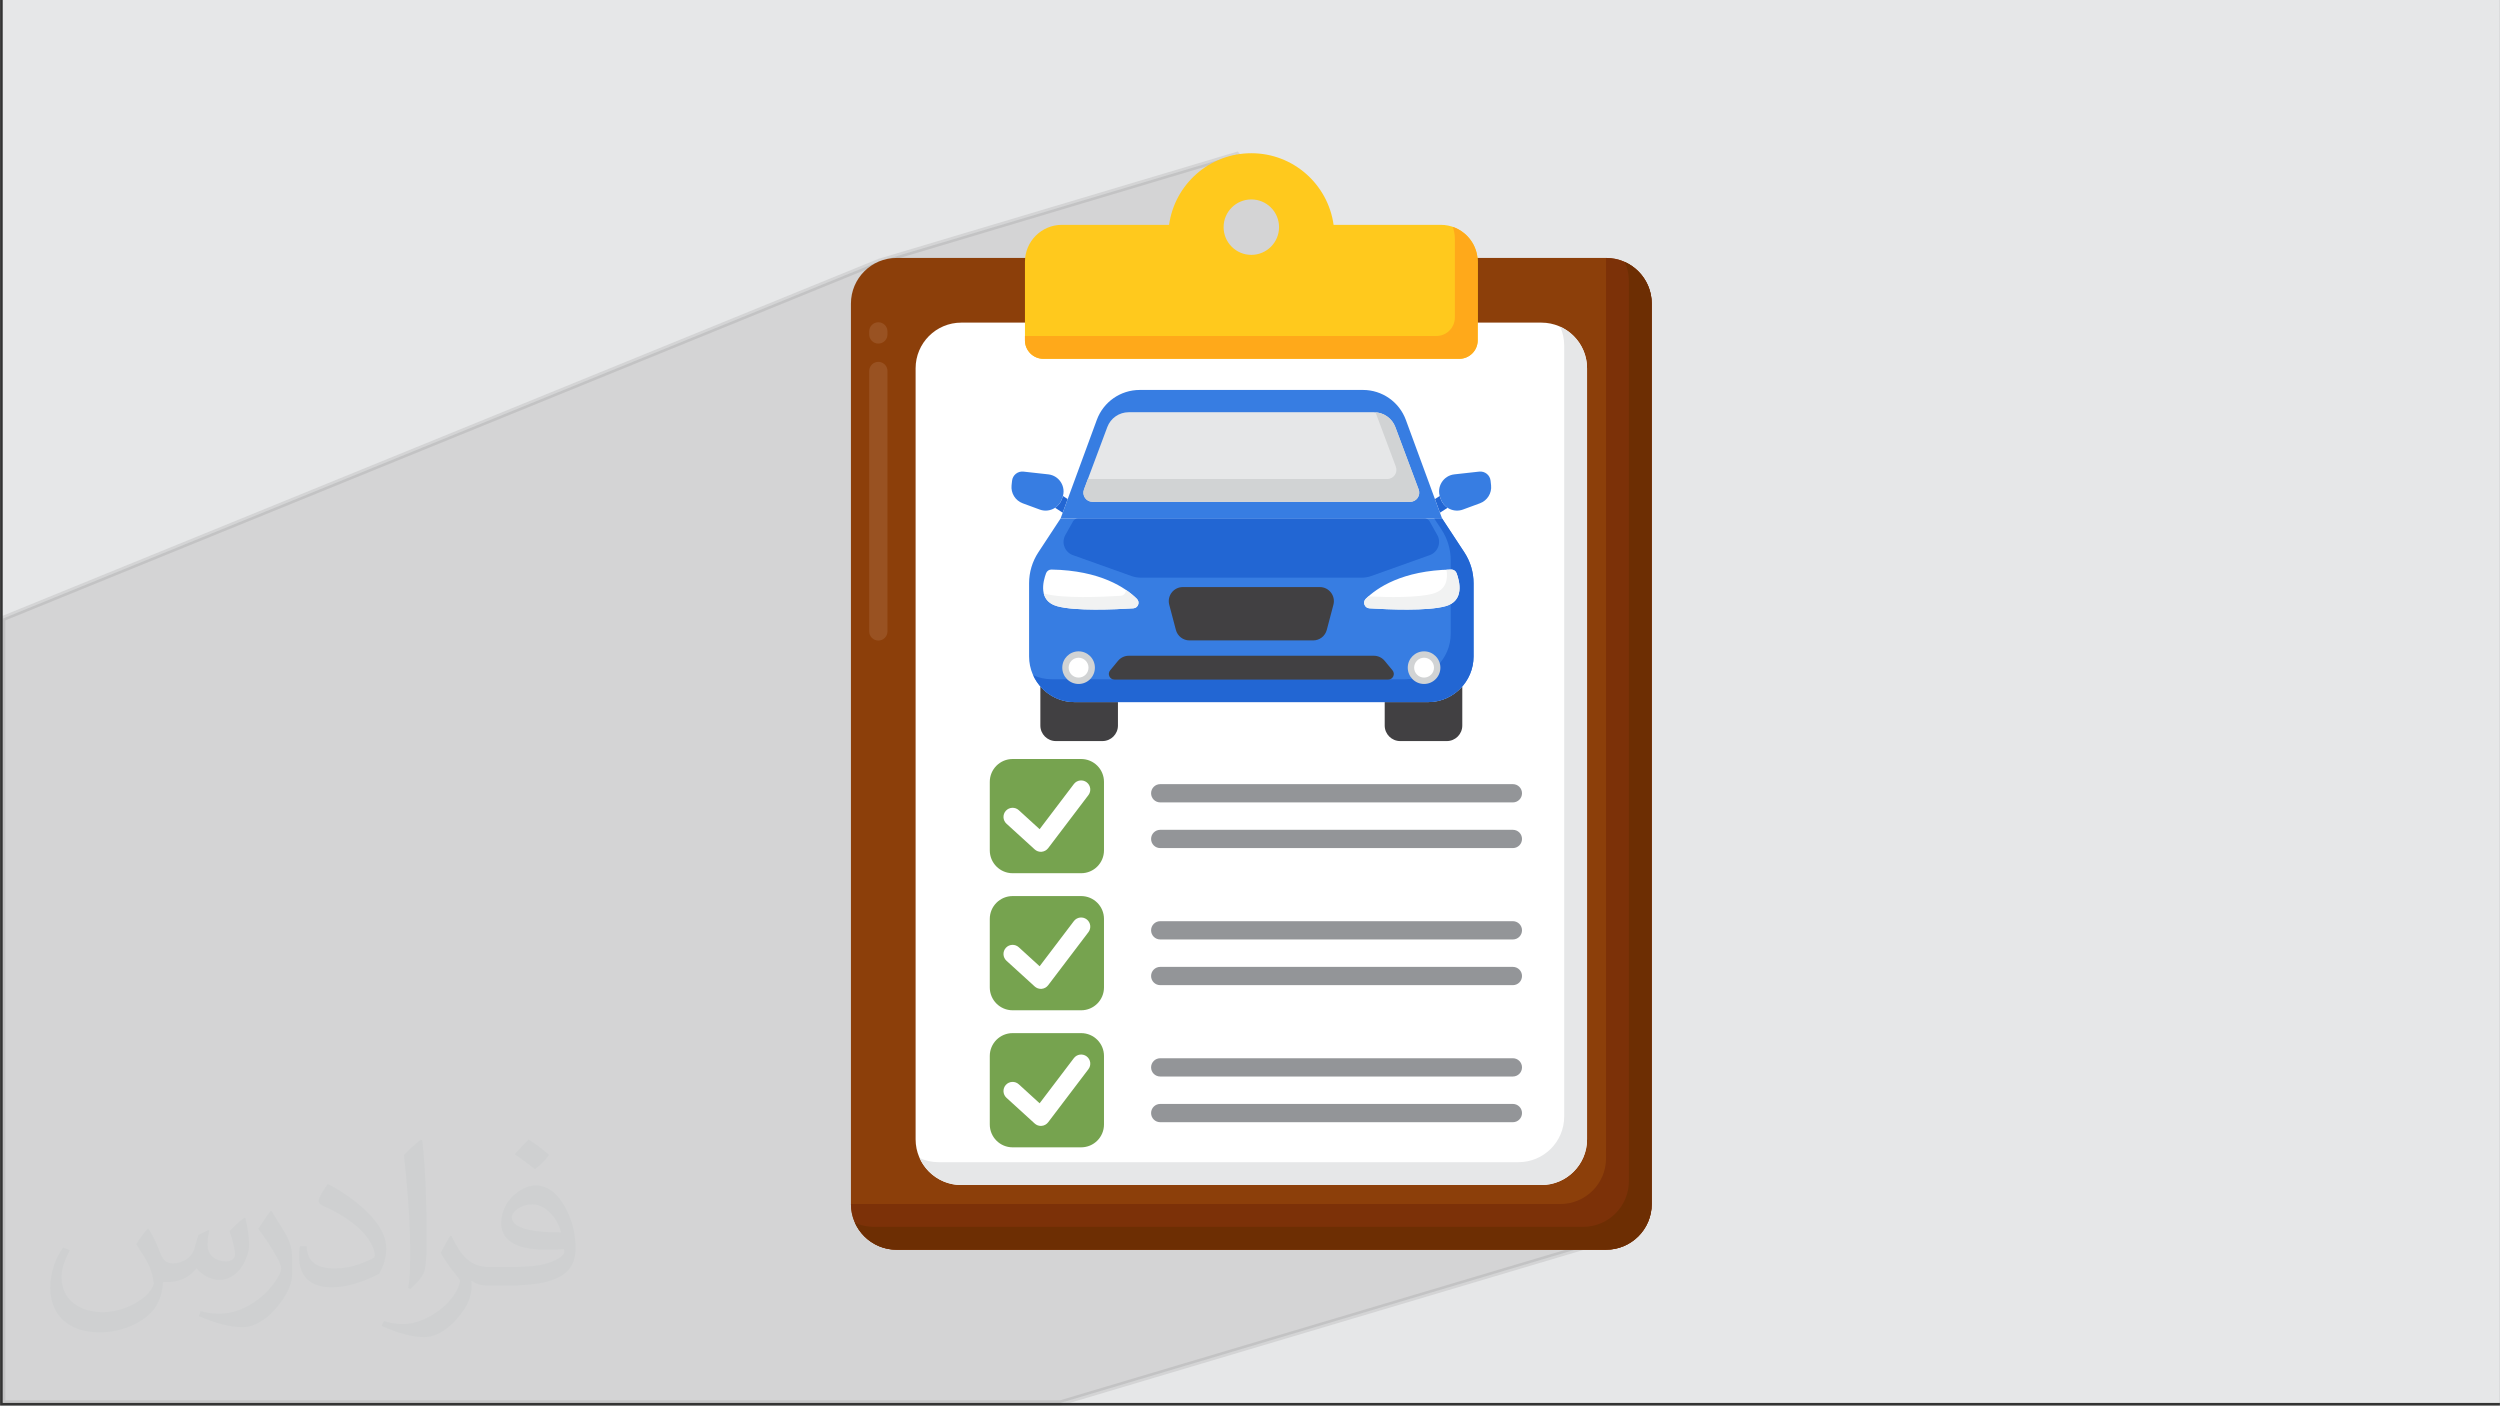 <?xml version="1.0" encoding="UTF-8"?>
<!DOCTYPE svg PUBLIC "-//W3C//DTD SVG 1.1//EN" "http://www.w3.org/Graphics/SVG/1.1/DTD/svg11.dtd">
<!-- Creator: CorelDRAW -->
<svg xmlns="http://www.w3.org/2000/svg" xml:space="preserve" width="3.712in" height="2.087in" version="1.1" style="shape-rendering:geometricPrecision; text-rendering:geometricPrecision; image-rendering:optimizeQuality; fill-rule:evenodd; clip-rule:evenodd"
viewBox="0 0 3702.74 2081.91"
 xmlns:xlink="http://www.w3.org/1999/xlink"
 xmlns:xodm="http://www.corel.com/coreldraw/odm/2003">
 <rect x="0" y="0" width="3702.74" height="2081.91" fill="#333333" stroke="none"/>
 <defs>
  <style type="text/css">
   <![CDATA[
    .str0 {stroke:#373535;stroke-width:7.85;stroke-miterlimit:2.613;stroke-opacity:0.102}
    .fil13 {fill:#2266D3;fill-rule:nonzero}
    .fil14 {fill:#377DE2;fill-rule:nonzero}
    .fil15 {fill:#414042;fill-rule:nonzero}
    .fil5 {fill:#6D2E03;fill-rule:nonzero}
    .fil8 {fill:#76A34F;fill-rule:nonzero}
    .fil4 {fill:#7C3108;fill-rule:nonzero}
    .fil3 {fill:#8C3F0A;fill-rule:nonzero}
    .fil9 {fill:#939598;fill-rule:nonzero}
    .fil6 {fill:#995222;fill-rule:nonzero}
    .fil17 {fill:#D1D3D4;fill-rule:nonzero}
    .fil10 {fill:#E6E7E8;fill-rule:nonzero}
    .fil16 {fill:#F1F2F2;fill-rule:nonzero}
    .fil12 {fill:#FFA91A;fill-rule:nonzero}
    .fil11 {fill:#FFC91D;fill-rule:nonzero}
    .fil7 {fill:white;fill-rule:nonzero}
    .fil1 {fill:#373435;fill-opacity:0.031}
    .fil2 {fill:#373535;fill-opacity:0.102}
    .fil0 {fill:#E6E7E8}
   ]]>
  </style>
 </defs>
 <g id="Layer_x0020_1">
  <polygon class="fil0" points="3.93,0 3702.74,0 3702.74,2077.98 3.93,2077.98 "/>
  <path class="fil1" d="M219.66 1820c7.06,10.7 11.64,20.99 16.11,32.42 3.32,6.65 5.09,18.91 20.68,18.91 4.57,0 11.12,-1.35 16.94,-4.57 6.54,-3.43 11.53,-8.63 14.13,-16.52l6.23 -20.99 15.17 -7.48 1.04 1.04c-2.07,7.9 -2.59,15.48 -2.59,21.41 0,17.55 15.17,24.21 27.22,24.21 7.06,0 13.41,-3.43 13.41,-9.88 0,-8.31 -3.53,-22.44 -8.11,-35.12 7.06,-7.06 14.13,-14.13 22.23,-19.85l1.24 0.63c3.53,14.96 5.51,29.71 5.51,39.59 0,9.66 -4.26,20.37 -7.79,27.33 -7.27,13.71 -20.16,24.63 -35.74,24.63 -11.84,0 -25.03,-5.93 -34.08,-16.94l-0.52 0c-8.52,10.6 -21.72,20.16 -42.81,20.16l-6.54 0c-1.04,13.92 -4.05,23.79 -8.63,32.62 -12.57,24.52 -49.87,41.87 -84.99,41.87 -48.83,0 -73.35,-28.16 -73.35,-65.66 0,-23.17 7.58,-44.68 19.22,-59.94l9.55 3.95c-7.27,13.92 -12.16,27.01 -12.16,39.9 0,35.12 28.58,51.85 61.51,51.85 30.55,0 68.36,-19.43 75.23,-41.97 -2.59,-24.63 -11.84,-36.16 -25.97,-58.6 4.26,-7.48 9.77,-14.96 16.63,-22.96l1.24 0 0 0 0 0 -0.01 -0.04zm563.24 -132.16c10.28,6.44 20.37,14.02 30.23,22.75 -5.51,7.79 -12.37,14.86 -20.89,21.1 -9.88,-8 -19.74,-14.86 -29.82,-22.13 6.85,-7.69 13.61,-15.06 20.47,-21.72l0 0 0 0 0 0 0 0 0 0 0.01 0zm5.3 96c-16.63,0 -30.23,10.91 -30.23,19.01 0,17.36 33.25,22.75 73.04,22.54 -4.99,-20.37 -22.44,-41.56 -42.81,-41.56l0 0.01zm-37.31 92.89c21.61,0 40.53,-0.63 54.96,-4.26 16.11,-4.05 29.71,-12.16 29.71,-17.77 0,-1.46 0,-3.22 -0.52,-4.68 -9.04,0.83 -19.43,0.83 -28.47,0.83 -29.29,0 -51.74,-6.65 -60.57,-23.07 -2.18,-4.57 -3.74,-9.66 -3.74,-15.48 0,-15.9 6.85,-31.38 18.91,-42.08 10.07,-8.83 21.19,-14.33 32.51,-14.33 20.47,0 36.78,16.42 48.21,42.29 6.23,14.13 10.49,30.44 10.49,51.02 0,13.71 -3.74,25.25 -12.26,33.76 -15.9,15.38 -45.19,21.19 -90.08,21.19l-20.37 0 0 0 -5.3 0c-11.12,0 -19.12,-1.98 -25.45,-6.85l-1.04 0c0.31,2.59 0.52,5.09 0.52,7.48 0,10.07 -3.32,22.96 -10.07,33.25 -19.95,29.61 -41.56,42.49 -60.27,42.49 -18.91,0 -42.08,-7.27 -62.97,-16.73l3.74 -7.27c6.75,2.8 16.11,4.68 28.98,4.68 33.76,0 78.13,-32.42 83.64,-64.11 -1.24,-2.59 -3.53,-6.02 -6.75,-9.66 -9.88,-11.74 -16.11,-21.5 -21.92,-31.79 4.99,-9.88 9.55,-17.77 13.81,-24.94l1.77 -0.21c14.44,29.4 27.53,46.23 56.72,46.23l4.57 0 0 0 21.19 0 0 0 0 0 0 0 0 0 0 0 0.04 0zm-146.29 31.07c2.49,-13.5 2.7,-28.67 2.7,-42.81l0 -20.99c0,-39.17 -4.99,-96.1 -9.04,-133.2 7.06,-7.58 16.94,-16.52 24.73,-22.54l2.29 0.63c5.3,46.65 6.54,100.68 6.54,150.65 0,13.1 -0.52,25.87 -1.77,35.22 -0.73,11.84 -7.58,20.78 -22.23,34.49l-3.22 -1.46zm-150.55 -61.82c0.73,18.39 9.77,32.84 41.35,32.84 19.64,0 36.26,-5.09 54.65,-13.81 3.32,-1.46 5.09,-3.43 5.09,-5.09 0,-11.53 -8.83,-26.8 -23.69,-40.73 -14.44,-13.1 -33.56,-24.63 -51.43,-32.32 -6.13,-2.59 -8.11,-5.3 -8.11,-7.9 0,-5.3 7.06,-16.42 12.89,-24.42l1.98 -0.21c20.47,10.7 43.33,26.6 60.27,44.26 15.38,16.31 24.94,32.84 24.94,50.81 0,13.3 -4.05,25.76 -10.6,37.4 -22.44,11.32 -46.34,19.95 -70.03,19.95 -28.78,0 -48.41,-13.5 -48.41,-45.19 0,-3.43 0,-8.73 1.24,-15.59l9.88 0 0 0 0 0 0 0 0 0 0 0 -0.01 0zm-52.06 -52.27l17.88 28.89c6.54,10.7 12.68,22.34 12.68,40.73l0 23.48c0,19.01 -12.16,39.38 -31.79,59.54 -15.38,13.61 -28.98,19.43 -41.56,19.43 -18.7,0 -40.11,-5.82 -64.83,-16.42l2.8 -7.27c7.79,2.07 16.83,3.84 27.95,3.84 35.54,-0.21 71.89,-26.18 88.52,-57.87 1.98,-3.64 2.7,-7.06 2.7,-9.46 0,-3.64 -1.98,-7.69 -3.53,-11.32 -9.04,-17.03 -19.12,-32.62 -30.23,-47.07 5.82,-9.15 11.64,-17.97 17.97,-26.7l1.46 0.21 0 0 0 0 0 0 0 0 0 0 -0.01 0z"/>
  <polygon class="fil2 str0" points="2316.76,1653.71 2416.23,1826.13 1570.62,2077.98 3.93,2077.98 3.93,916.29 1302.42,387.05 1831.91,228.82 2005.91,431.04 "/>
  <g id="_105553217557664">
   <g>
    <g>
     <g>
      <g>
       <path class="fil3" d="M2378.72 1851.02l-1050.77 0c-37.37,0 -67.67,-30.3 -67.67,-67.67l0 -1333.62c0,-37.37 30.3,-67.67 67.67,-67.67l1050.77 0c37.37,0 67.67,30.3 67.67,67.67l0 1333.62c0,37.37 -30.3,67.67 -67.67,67.67z"/>
      </g>
      <g>
       <path class="fil4" d="M2378.72 382.07l0 1333.62c0,37.38 -30.3,67.67 -67.67,67.67l-1050.77 0c0,37.37 30.3,67.67 67.67,67.67l1050.77 0c37.37,0 67.67,-30.3 67.67,-67.67l0 -1333.62c0,-37.37 -30.3,-67.67 -67.67,-67.67z"/>
      </g>
      <g>
       <path class="fil5" d="M2406.53 388.1c3.84,8.49 6.02,17.89 6.02,27.81l0 1333.61c0,37.37 -30.3,67.67 -67.67,67.67l-1050.77 0c-9.93,0 -19.32,-2.19 -27.81,-6.02 10.61,23.49 34.19,39.86 61.64,39.86l1050.77 0c37.37,0 67.67,-30.3 67.67,-67.67l0 -1333.62c0,-27.45 -16.37,-51.03 -39.85,-61.64z"/>
      </g>
      <g>
       <path class="fil6" d="M1300.88 948.77c-7.47,0 -13.54,-6.06 -13.54,-13.54l0 -385.71c0,-7.47 6.06,-13.54 13.54,-13.54 7.47,0 13.53,6.06 13.53,13.54l0 385.71c0,7.47 -6.06,13.54 -13.53,13.54zm0 -439.85c-7.47,0 -13.54,-6.06 -13.54,-13.53l0 -4.51c0,-7.47 6.06,-13.54 13.54,-13.54 7.47,0 13.53,6.06 13.53,13.54l0 4.51c0,7.47 -6.06,13.53 -13.53,13.53z"/>
      </g>
      <g>
       <path class="fil7" d="M2282.92 1755.22l-859.17 0c-37.37,0 -67.67,-30.3 -67.67,-67.67l0 -1142.01c0,-37.37 30.3,-67.67 67.67,-67.67l859.17 0c37.38,0 67.67,30.3 67.67,67.67l0 1142.01c0,37.38 -30.3,67.67 -67.67,67.67l0 -0z"/>
      </g>
      <g>
       <g>
        <g>
         <path class="fil8" d="M1601.27 1293.39l-101.5 0c-18.68,0 -33.83,-15.15 -33.83,-33.83l0 -101.5c0,-18.68 15.15,-33.83 33.83,-33.83l101.5 0c18.68,0 33.83,15.15 33.83,33.83l0 101.5c0,18.69 -15.15,33.83 -33.83,33.83l0 0z"/>
        </g>
        <g>
         <path class="fil7" d="M1541.6 1261.67c-3.36,0 -6.62,-1.25 -9.12,-3.53l-41.83 -38.12c-5.52,-5.03 -5.92,-13.59 -0.89,-19.12 5.03,-5.52 13.6,-5.92 19.12,-0.89l30.88 28.15 50.72 -66.85c4.52,-5.95 13.02,-7.12 18.97,-2.6 5.95,4.52 7.12,13.01 2.6,18.96l-59.67 78.65c-2.3,3.02 -5.76,4.94 -9.55,5.3 -0.41,0.03 -0.82,0.05 -1.23,0.05z"/>
        </g>
       </g>
       <g>
        <g>
         <path class="fil9" d="M2240.74 1188.5l-522.35 0c-7.47,0 -13.53,-6.06 -13.53,-13.53 0,-7.47 6.06,-13.53 13.53,-13.53l522.35 -0c7.47,0 13.53,6.06 13.53,13.54 0,7.47 -6.06,13.53 -13.53,13.53l0 0z"/>
        </g>
        <g>
         <path class="fil9" d="M2240.74 1256.17l-522.35 0c-7.47,0 -13.53,-6.06 -13.53,-13.54 0,-7.47 6.06,-13.53 13.53,-13.53l522.35 0c7.47,0 13.53,6.06 13.53,13.53 0,7.47 -6.06,13.53 -13.53,13.53l0 0z"/>
        </g>
       </g>
      </g>
      <g>
       <g>
        <g>
         <path class="fil8" d="M1601.27 1496.4l-101.5 0c-18.68,0 -33.83,-15.15 -33.83,-33.83l0 -101.5c0,-18.68 15.15,-33.83 33.83,-33.83l101.5 -0c18.68,0 33.83,15.15 33.83,33.83l0 101.51c0,18.69 -15.15,33.83 -33.83,33.83l0 0z"/>
        </g>
        <g>
         <path class="fil7" d="M1541.6 1464.68c-3.36,0 -6.62,-1.25 -9.12,-3.53l-41.83 -38.12c-5.52,-5.03 -5.92,-13.59 -0.89,-19.12 5.03,-5.52 13.6,-5.92 19.12,-0.88l30.88 28.15 50.72 -66.85c4.52,-5.95 13.02,-7.12 18.97,-2.6 5.95,4.52 7.12,13.01 2.6,18.96l-59.67 78.65c-2.3,3.03 -5.76,4.95 -9.55,5.3 -0.41,0.02 -0.82,0.05 -1.23,0.05z"/>
        </g>
       </g>
       <g>
        <g>
         <path class="fil9" d="M2240.74 1391.51l-522.35 0c-7.47,0 -13.53,-6.06 -13.53,-13.53 0,-7.47 6.06,-13.54 13.53,-13.54l522.35 0c7.47,0 13.53,6.06 13.53,13.53 0,7.47 -6.06,13.54 -13.53,13.54l0 0z"/>
        </g>
        <g>
         <path class="fil9" d="M2240.74 1459.18l-522.35 0c-7.47,0 -13.53,-6.06 -13.53,-13.53 0,-7.47 6.06,-13.53 13.53,-13.53l522.35 -0c7.47,0 13.53,6.06 13.53,13.54 0,7.47 -6.06,13.53 -13.53,13.53l0 0z"/>
        </g>
       </g>
      </g>
      <g>
       <g>
        <g>
         <path class="fil8" d="M1601.27 1699.41l-101.5 0c-18.68,0 -33.83,-15.15 -33.83,-33.83l0 -101.51c0,-18.68 15.15,-33.83 33.83,-33.83l101.5 0c18.68,0 33.83,15.15 33.83,33.83l0 101.5c0,18.69 -15.15,33.83 -33.83,33.83l0 0z"/>
        </g>
        <g>
         <path class="fil7" d="M1541.6 1667.68c-3.36,0 -6.62,-1.25 -9.12,-3.53l-41.83 -38.13c-5.52,-5.03 -5.92,-13.59 -0.89,-19.12 5.03,-5.52 13.6,-5.92 19.12,-0.89l30.88 28.15 50.72 -66.85c4.52,-5.95 13.02,-7.12 18.97,-2.6 5.95,4.51 7.12,13.01 2.6,18.96l-59.67 78.65c-2.3,3.02 -5.76,4.95 -9.55,5.3 -0.41,0.03 -0.82,0.05 -1.23,0.05z"/>
        </g>
       </g>
       <g>
        <g>
         <path class="fil9" d="M2240.74 1594.52l-522.35 0c-7.47,0 -13.53,-6.06 -13.53,-13.54 0,-7.47 6.06,-13.53 13.53,-13.53l522.35 0c7.47,0 13.53,6.06 13.53,13.53 0,7.47 -6.06,13.53 -13.53,13.53l0 0z"/>
        </g>
        <g>
         <path class="fil9" d="M2240.74 1662.19l-522.35 0c-7.47,0 -13.53,-6.06 -13.53,-13.53 0,-7.47 6.06,-13.54 13.53,-13.54l522.35 0c7.47,0 13.53,6.06 13.53,13.53 0,7.47 -6.06,13.54 -13.53,13.54l0 0z"/>
        </g>
       </g>
      </g>
      <g>
       <path class="fil10" d="M2310.73 483.9c3.84,8.49 6.02,17.88 6.02,27.8l0 1142.01c0,37.38 -30.3,67.67 -67.67,67.67l-859.17 0c-9.92,0 -19.32,-2.18 -27.81,-6.03 10.62,23.49 34.2,39.86 61.65,39.86l859.17 0c37.38,0 67.67,-30.3 67.67,-67.67l0 -1142.01c0,-27.45 -16.37,-51.03 -39.86,-61.64z"/>
      </g>
      <g>
       <path class="fil11" d="M2133.9 333.03l-158.71 0c-8.35,-59.91 -59.64,-106.07 -121.85,-106.07 -62.21,0 -113.5,46.16 -121.84,106.07l-158.72 0c-30.24,0 -54.74,24.51 -54.74,54.74l0 116.33c0,15.12 12.25,27.37 27.37,27.37l615.86 0c15.12,0 27.37,-12.26 27.37,-27.37l0 -116.33c0,-30.24 -24.5,-54.74 -54.74,-54.74l0 0zm-280.57 44.48c-22.67,0 -41.06,-18.38 -41.06,-41.06 0,-22.68 18.39,-41.06 41.06,-41.06 22.68,0 41.06,18.39 41.06,41.06 0,22.67 -18.38,41.06 -41.06,41.06z"/>
      </g>
      <g>
       <g>
        <path class="fil12" d="M2151.76 336.07c1.94,5.61 3.04,11.6 3.04,17.87l0 116.33c0,15.12 -12.25,27.37 -27.37,27.37l-609.41 0 0 6.46c0,15.12 12.26,27.37 27.37,27.37l615.86 0c15.12,0 27.37,-12.26 27.37,-27.37l0 -116.33c0,-23.97 -15.42,-44.29 -36.87,-51.7z"/>
       </g>
      </g>
      <g>
       <g>
        <g>
         <g>
          <path class="fil13" d="M1581.37 739.21l-7.19 -4.62c-0.2,0.7 -0.25,1.41 -0.51,2.11l-1.08 2.92c-1.97,5.35 -5.59,9.57 -10.02,12.46l11.39 7.31 7.41 -20.18z"/>
          <g>
           <path class="fil14" d="M1539.89 754.73l-25.16 -9.26c-10.96,-4.04 -17.77,-15.02 -16.52,-26.64l0.73 -6.76c0.91,-8.41 8.47,-14.47 16.87,-13.54l36.74 4.07c16.45,1.82 26.81,18.59 21.1,34.11l-1.08 2.92c-4.86,13.19 -19.49,19.96 -32.7,15.1l0 0z"/>
          </g>
         </g>
         <g>
          <path class="fil13" d="M2132.71 759.4l11.39 -7.31c-4.43,-2.89 -8.05,-7.11 -10.02,-12.46l-1.08 -2.92c-0.26,-0.7 -0.32,-1.41 -0.51,-2.11l-7.19 4.62 7.41 20.18z"/>
          <g>
           <path class="fil14" d="M2166.78 754.73l25.15 -9.26c10.96,-4.04 17.78,-15.02 16.52,-26.64l-0.73 -6.76c-0.91,-8.41 -8.47,-14.47 -16.87,-13.54l-36.74 4.07c-16.45,1.82 -26.81,18.59 -21.1,34.11l1.08 2.92c4.86,13.19 19.49,19.96 32.7,15.1l0 0z"/>
          </g>
         </g>
        </g>
        <g>
         <path class="fil15" d="M1591.83 1039.93c-20.36,0 -38.57,-9.03 -50.98,-23.26l0 58c0,12.7 10.3,22.99 22.99,22.99l68.96 0c12.69,0 22.98,-10.3 22.98,-22.99l0 -34.74 -63.95 -0.01z"/>
         <path class="fil15" d="M2114.84 1039.93l-63.95 0 0 34.75c0,12.7 10.29,22.99 22.99,22.99l68.95 0c12.7,0 22.99,-10.29 22.99,-22.99l0 -58c-12.41,14.22 -30.61,23.26 -50.98,23.26l0 0z"/>
        </g>
        <g>
         <path class="fil14" d="M1591.83 1039.93l523.02 -0c37.38,0 67.67,-30.3 67.67,-67.67l0 -108.39c0,-16.26 -4.76,-32.17 -13.69,-45.76l-32.96 -50.16 -565.05 0 -32.96 50.16c-8.93,13.59 -13.69,29.5 -13.69,45.76l0 108.39c-0.01,37.37 30.29,67.67 67.66,67.67l0 0z"/>
        </g>
        <g>
         <path class="fil13" d="M2182.51 863.87c0,-16.27 -4.76,-32.17 -13.69,-45.76l-32.96 -50.16 -11.6 0 10.73 16.33c8.93,13.59 13.69,29.5 13.69,45.76l0 108.39c0,37.38 -30.3,67.67 -67.67,67.67l-523.02 0c-9.92,0 -19.32,-2.18 -27.81,-6.02 10.62,23.49 34.2,39.87 61.65,39.86l523.02 -0c37.37,0 67.67,-30.3 67.67,-67.67l-0.01 -108.39z"/>
        </g>
        <g>
         <path class="fil15" d="M1944.93 948.58l-183.18 0c-9.46,0 -17.73,-6.38 -20.15,-15.53l-9.84 -37.34c-3.48,-13.22 6.48,-26.15 20.15,-26.15l202.87 0c13.66,0 23.63,12.93 20.15,26.15l-9.84 37.34c-2.41,9.15 -10.69,15.53 -20.15,15.53z"/>
        </g>
        <g>
         <path class="fil13" d="M2128.76 792.43l-11.36 -20.23c-1.48,-2.63 -4.26,-4.26 -7.27,-4.26l-513.62 0c-3.01,0 -5.79,1.62 -7.26,4.26l-11.36 20.22c-6.31,11.25 -0.99,25.48 11.16,29.82l86.64 30.94c4.5,1.61 9.24,2.43 14.02,2.43l327.24 0c4.78,0 9.51,-0.82 14.02,-2.43l86.64 -30.94c12.15,-4.34 17.48,-18.57 11.16,-29.82l0 0z"/>
        </g>
        <g>
         <g>
          <path class="fil7" d="M2022.86 887c16.43,-16.21 53.91,-42.12 126.56,-43.39 3.51,-0.06 6.7,2.15 7.93,5.43 4.55,12.17 11.93,40.97 -16.4,48.84 -26.85,7.45 -84.67,4.96 -112.78,3.17 -7.08,-0.46 -10.37,-9.06 -5.31,-14.05z"/>
         </g>
         <g>
          <path class="fil16" d="M2157.35 849.03c-1.23,-3.29 -4.42,-5.49 -7.93,-5.43 -2.41,0.04 -4.68,0.18 -7.01,0.28 2.21,13.33 0.31,29.76 -20.04,35.41 -22.18,6.16 -65.43,5.53 -95.66,4.11 -1.38,1.23 -2.68,2.44 -3.84,3.59 -5.05,5 -1.78,13.6 5.31,14.05 28.1,1.79 85.92,4.28 112.78,-3.17 28.32,-7.87 20.95,-36.67 16.39,-48.84z"/>
         </g>
         <g>
          <path class="fil7" d="M1683.81 887c-16.42,-16.21 -53.91,-42.12 -126.56,-43.39 -3.51,-0.06 -6.7,2.15 -7.93,5.43 -4.56,12.17 -11.93,40.97 16.39,48.84 26.85,7.45 84.68,4.96 112.78,3.17 7.08,-0.46 10.37,-9.06 5.31,-14.05z"/>
         </g>
         <g>
          <path class="fil16" d="M1683.81 887c-4.05,-4 -9.4,-8.6 -16.23,-13.26 0.23,4.22 -2.77,8.41 -7.67,8.72 -28.1,1.79 -85.93,4.28 -112.78,-3.17 -0.46,-0.13 -0.83,-0.31 -1.27,-0.44 1.99,8.23 7.55,15.61 19.85,19.02 26.85,7.46 84.68,4.96 112.78,3.17 7.08,-0.44 10.37,-9.05 5.31,-14.05l0 0z"/>
         </g>
        </g>
        <g>
         <path class="fil14" d="M2018.69 577.59l-330.71 0c-28.37,0 -53.74,17.7 -63.52,44.33l-53.65 146.02 565.04 0 -53.65 -146.02c-9.79,-26.64 -35.15,-44.34 -63.52,-44.34l0 0z"/>
        </g>
        <g>
         <path class="fil10" d="M1605.46 725.03l34.56 -92.47c4.94,-13.22 17.57,-21.98 31.69,-21.98l363.23 0c14.12,0 26.75,8.76 31.7,21.99l34.56 92.47c3.31,8.84 -3.23,18.27 -12.67,18.27l-470.4 0c-9.44,0 -15.98,-9.43 -12.67,-18.28l0 0z"/>
        </g>
        <g>
         <path class="fil17" d="M2101.21 725.03l-34.56 -92.47c-4.66,-12.48 -16.19,-20.89 -29.34,-21.81l30.07 80.44c3.31,8.84 -3.24,18.27 -12.68,18.27l-443.42 0 -5.82 15.56c-3.31,8.85 3.23,18.27 12.67,18.27l470.39 0c9.45,0.01 16,-9.42 12.69,-18.27l0 0z"/>
        </g>
       </g>
       <g>
        <path class="fil15" d="M2056.05 1006.58l-405.43 0c-7.05,0 -10.92,-8.21 -6.42,-13.64l11.65 -14.11c3.96,-4.79 9.84,-7.56 16.06,-7.56l362.87 0c6.21,0 12.11,2.78 16.06,7.56l11.64 14.11c4.48,5.43 0.62,13.64 -6.43,13.64z"/>
       </g>
       <g>
        <g>
         <g>
          <path class="fil17" d="M2133.36 988.92c0,-13.34 -10.82,-24.16 -24.16,-24.16 -13.34,0 -24.16,10.81 -24.16,24.16 0,13.34 10.81,24.16 24.16,24.16 13.34,0 24.16,-10.82 24.16,-24.16z"/>
         </g>
         <g>
          <path class="fil7" d="M2123.9 988.92c0,-8.12 -6.58,-14.71 -14.7,-14.71 -8.12,0 -14.71,6.59 -14.71,14.71 0,8.12 6.59,14.7 14.71,14.7 8.12,0 14.7,-6.58 14.7,-14.7z"/>
         </g>
        </g>
        <g>
         <g>
          <path class="fil17" d="M1621.63 988.92c0,-13.34 -10.81,-24.16 -24.15,-24.16 -13.34,0 -24.16,10.81 -24.16,24.16 0,13.34 10.81,24.16 24.16,24.16 13.34,0 24.15,-10.82 24.15,-24.16z"/>
         </g>
         <g>
          <path class="fil7" d="M1612.17 988.92c0,-8.12 -6.58,-14.71 -14.7,-14.71 -8.12,0 -14.71,6.59 -14.71,14.71 0,8.12 6.58,14.7 14.71,14.7 8.12,0 14.7,-6.58 14.7,-14.7z"/>
         </g>
        </g>
       </g>
      </g>
     </g>
    </g>
   </g>
  </g>
 </g>
</svg>
